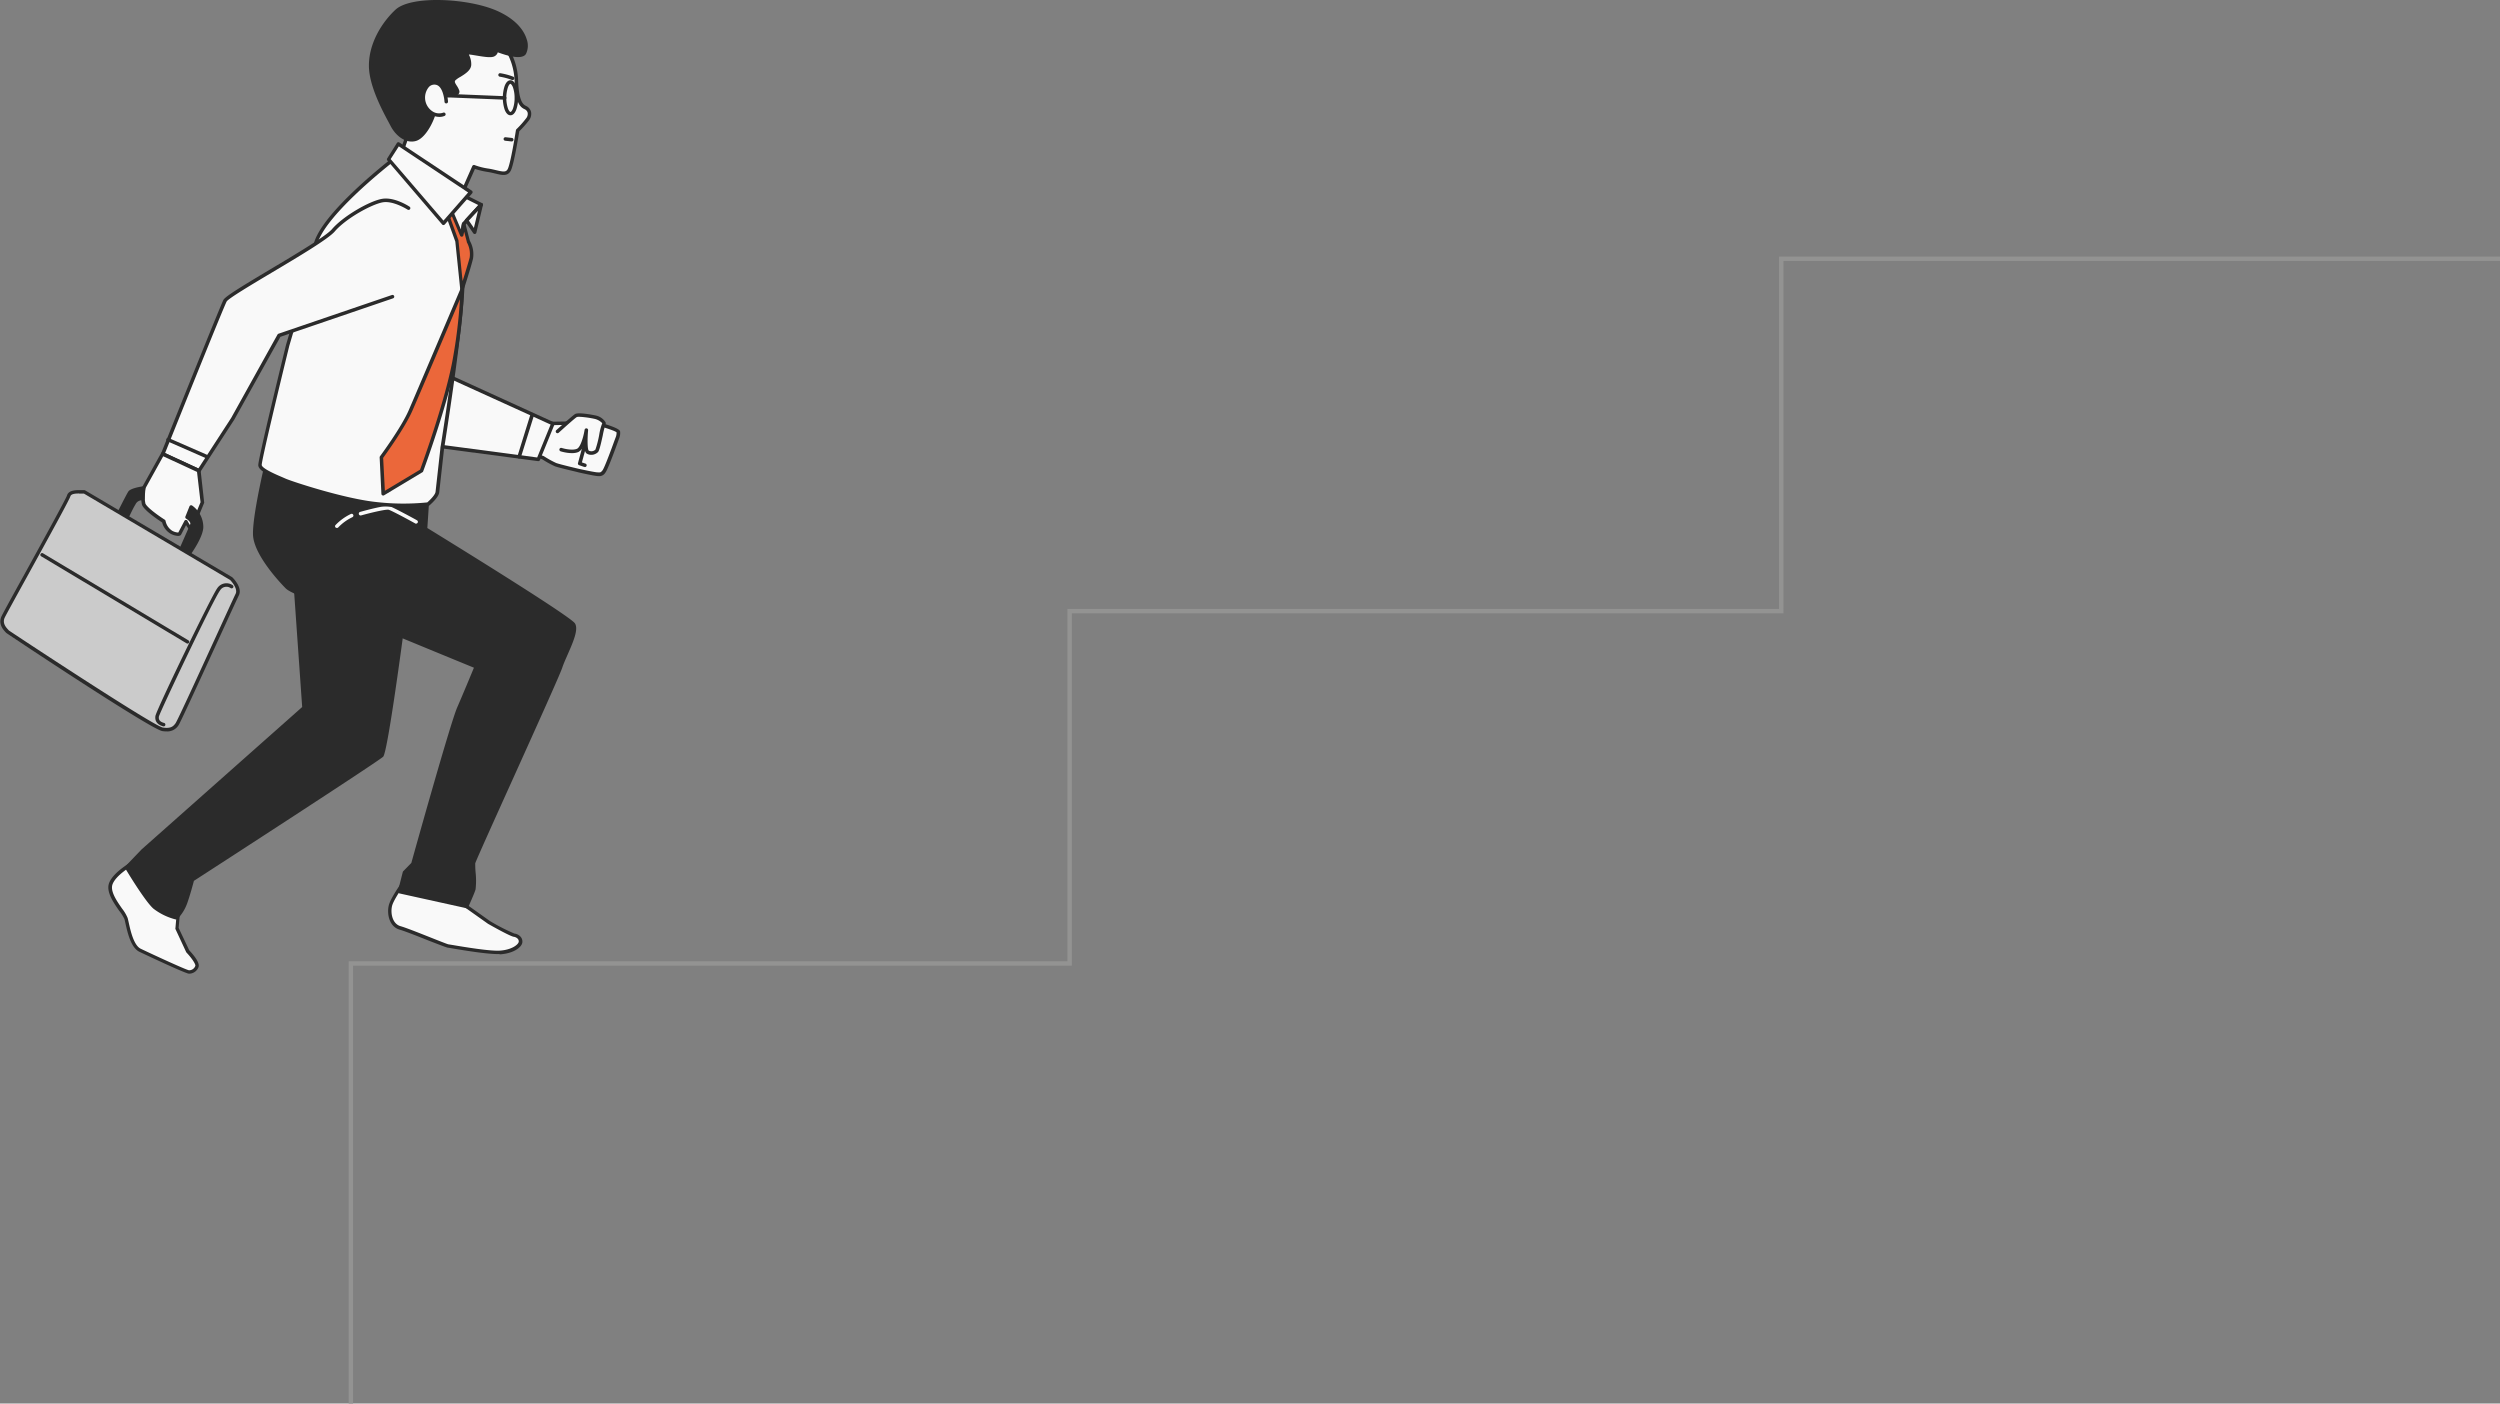 <?xml version="1.0" encoding="UTF-8"?> <svg xmlns="http://www.w3.org/2000/svg" width="570" height="320" fill="none"><rect width="100%" height="100%" fill="#808080" stroke="none"/><path d="m40.657 207.76-.337 3.877 2.488 5.25s2.513 2.6 2.079 3.508a1.904 1.904 0 0 1-1.838 1.204c-.675-.049-8.99-3.918-11.134-4.953-2.143-1.036-2.785-5.796-3.211-7.225-.425-1.429-4.407-5.33-3.436-7.931.972-2.601 5.82-5.137 5.82-5.137l9.569 11.407z" fill="#F9F9F9"></path><path d="M43.21 222h-.145c-.907-.064-11.182-4.937-11.287-4.993-1.934-.931-2.705-4.391-3.162-6.422-.097-.433-.169-.803-.25-1.051a9.44 9.44 0 0 0-1.211-1.903c-1.269-1.83-3.019-4.327-2.28-6.301 1.02-2.713 5.812-5.25 6.012-5.354a.403.403 0 0 1 .498.096l9.577 11.431a.388.388 0 0 1 .096.289l-.33 3.773 2.409 5.089c.803.867 2.593 2.89 2.103 3.909A2.322 2.322 0 0 1 43.21 222zm-12.202-25.158c-1.028.578-4.568 2.69-5.346 4.769-.595 1.605 1.011 3.877 2.183 5.563a9.151 9.151 0 0 1 1.26 2.135c.072.265.16.65.257 1.092.394 1.798 1.14 5.145 2.721 5.908 2.938 1.412 10.331 4.816 11.006 4.912a1.488 1.488 0 0 0 1.437-.979c.16-.345-.803-1.798-2.007-3.058l-.072-.105-2.449-5.266a.375.375 0 0 1 0-.208l.321-3.717-9.311-11.046z" fill="#2B2B2B"></path><path d="m67.293 132.343 2.03 29.027-36.789 32.583-3.652 3.813s4.48 7.465 6.366 9.103a13.726 13.726 0 0 0 4.92 2.408 9.682 9.682 0 0 0 2.103-3.356c.755-2.063 1.606-5.306 1.606-5.306s42.255-27.349 43.219-28.336c.963-.987 5.137-32.719 5.137-32.719l-24.94-7.217z" fill="#2B2B2B"></path><path d="M40.167 209.638h-.096a13.903 13.903 0 0 1-5.09-2.464c-1.91-1.654-6.26-8.887-6.421-9.192a.423.423 0 0 1 .056-.489l3.652-3.813 36.629-32.479-2.023-28.826a.4.4 0 0 1 .144-.345.41.41 0 0 1 .362-.072l24.957 7.176a.395.395 0 0 1 .28.434c-.979 7.473-4.262 31.94-5.25 32.952-.987 1.011-38.241 25.133-43.154 28.312-.177.666-.9 3.38-1.557 5.186a9.952 9.952 0 0 1-2.2 3.508.418.418 0 0 1-.289.112zm-10.78-11.816c.802 1.332 4.503 7.337 6.116 8.741a12.834 12.834 0 0 0 4.544 2.224 9.427 9.427 0 0 0 1.846-3.042c.739-2.023 1.605-5.234 1.605-5.266a.432.432 0 0 1 .169-.241c11.696-7.562 42.232-27.389 43.155-28.28.682-1.076 3.34-19.691 4.985-32.149l-24.082-6.92 1.975 28.449a.408.408 0 0 1-.129.329L32.774 194.25l-3.387 3.572z" fill="#2B2B2B"></path><path d="m104.113 205.022 7.377 5.242s4.993 2.826 5.739 2.914a1.525 1.525 0 0 1 1.469 1.549c-.096.875-1.758 2.208-4.687 2.408-2.93.201-11.239-1.364-11.841-1.436-.602-.073-8.71-3.492-10.917-4.118-2.207-.627-2.649-3.452-2.2-5.17.45-1.718 3.42-5.812 3.42-5.812l11.64 4.423z" fill="#F9F9F9"></path><path d="M113.489 217.529c-2.673 0-7.971-.891-10.323-1.285-.554-.096-.923-.16-1.043-.168-.305-.04-1.501-.506-4.36-1.606-2.552-1.019-5.442-2.167-6.614-2.496-2.512-.707-2.97-3.797-2.488-5.619.482-1.822 3.363-5.78 3.492-5.948a.401.401 0 0 1 .465-.137l11.64 4.447.088.048 7.377 5.242a43.892 43.892 0 0 0 5.555 2.842c.477.055.924.26 1.277.586a1.666 1.666 0 0 1 .545 1.413c-.128 1.172-2.103 2.56-5.065 2.737-.184-.056-.345-.056-.546-.056zm-20.87-16.472c-.643.907-2.818 4.013-3.212 5.426-.417 1.606 0 4.15 1.927 4.688 1.212.345 4.126 1.501 6.695 2.521 1.814.722 3.869 1.533 4.158 1.605l1.084.177c2.496.425 8.356 1.405 10.684 1.268 2.745-.177 4.246-1.397 4.319-2.031a.885.885 0 0 0-.297-.738 1.545 1.545 0 0 0-.803-.378c-.803-.08-5.049-2.48-5.9-2.962l-7.369-5.225-11.287-4.351z" fill="#2B2B2B"></path><path d="M60.87 105.476s-2.897 12.089-2.76 16.448c.136 4.358 6.1 10.764 7.36 11.992 1.26 1.229 7.562 3.163 8.028 3.524.465.362 35.151 14.61 35.151 14.61s-2.336 5.619-4.014 9.488c-1.677 3.87-10.435 35.457-10.435 35.457l-1.927 1.959-1.1 4.374 15.341 3.348s1.38-3.042 1.605-3.942c.225-.899-.208-5.145-.12-5.908.088-.762 18.92-41.814 19.851-44.655.932-2.842 4.014-8.092 2.946-9.762-1.067-1.669-33.714-21.746-33.714-21.746l.457-6.927s-25.165-1.557-36.668-8.26z" fill="#2B2B2B"></path><path d="M106.457 207.077h-.088l-15.34-3.387a.41.41 0 0 1-.305-.49l1.108-4.375a.381.381 0 0 1 .104-.184l1.846-1.887c.642-2.296 8.83-31.651 10.436-35.408 1.397-3.211 3.291-7.787 3.837-9.111-10.652-4.367-34.461-14.168-34.879-14.522-.144-.096-1.043-.425-1.918-.746-2.192-.803-5.202-1.927-6.093-2.794-.072-.072-7.32-7.264-7.481-12.265-.137-4.367 2.649-16.055 2.769-16.561a.409.409 0 0 1 .233-.273.418.418 0 0 1 .361 0c11.302 6.583 36.203 8.188 36.452 8.204a.378.378 0 0 1 .28.137.388.388 0 0 1 .097.289l-.441 6.686c4.198 2.585 32.607 20.069 33.658 21.746.859 1.357-.433 4.295-1.686 7.137-.481 1.099-.947 2.143-1.212 2.962-.513 1.549-5.996 13.694-11.294 25.438-4.126 9.135-8.389 18.575-8.549 19.169 0 .233 0 1.14.08 2.007a17.843 17.843 0 0 1 0 3.934c-.265.923-1.605 3.877-1.662 4.013a.393.393 0 0 1-.313.281zm-14.85-4.054 14.618 3.211c.345-.802 1.284-2.881 1.485-3.588a21.398 21.398 0 0 0-.057-3.668 20.006 20.006 0 0 1-.08-2.176c0-.361 2.079-4.92 8.605-19.378 5.05-11.182 10.773-23.857 11.239-25.358.281-.859.746-1.918 1.244-3.042 1.052-2.408 2.368-5.378 1.742-6.374-.803-1.212-20.542-13.59-33.61-21.617a.413.413 0 0 1-.193-.37l.433-6.534c-3.21-.233-25.101-2.015-35.938-8.027-.546 2.36-2.745 12.041-2.625 15.83.12 3.933 5.403 9.921 7.225 11.712.803.754 3.925 1.918 5.812 2.616.746.222 1.467.521 2.15.891.804.45 25.568 10.653 35.048 14.546a.403.403 0 0 1 .217.522c0 .056-2.352 5.683-4.014 9.496-1.661 3.813-10.347 35.087-10.435 35.4a.343.343 0 0 1-.097.177l-1.846 1.878-.923 3.853z" fill="#2B2B2B"></path><path d="M94.89 119.403a.437.437 0 0 1-.2-.048c-2.095-1.164-5.45-2.954-6.077-3.131-.498-.144-3.588.546-6.285 1.293a.42.42 0 0 1-.316-.041.416.416 0 0 1 .1-.762c.954-.265 5.763-1.606 6.718-1.292.955.313 5.707 2.897 6.253 3.21a.404.404 0 0 1 .046.659.4.4 0 0 1-.239.088v.024zM76.78 120.366a.367.367 0 0 1-.266-.104.388.388 0 0 1-.09-.434.388.388 0 0 1 .09-.128 11.863 11.863 0 0 1 3.5-2.52.391.391 0 0 1 .53.208.409.409 0 0 1-.2.53 11.016 11.016 0 0 0-3.212 2.32.375.375 0 0 1-.353.128zM124.91 96.59l3.95-.065 4.391-.658s7.674 1.87 7.714 2.633a3.342 3.342 0 0 1-.305 1.606c-.185.489-2.408 6.726-2.986 7.425a1.362 1.362 0 0 1-1.606.586c-.754-.089-4.222-.851-4.222-.851s-4.215-.979-5.194-1.341a21.552 21.552 0 0 1-2.874-1.605l-1.605-.562 2.737-7.168z" fill="#F9F9F9"></path><path d="M136.616 108.566a5.165 5.165 0 0 1-.57-.04c-.803-.08-4.126-.803-4.271-.859-.144-.056-4.254-.987-5.242-1.348a21.791 21.791 0 0 1-2.914-1.606l-1.549-.546a.376.376 0 0 1-.134-.081.41.41 0 0 1-.091-.127.365.365 0 0 1-.032-.153.358.358 0 0 1 .032-.152l2.706-7.225a.418.418 0 0 1 .369-.265l3.949-.064 4.343-.65h.153c7.963 1.942 8.027 2.713 8.027 3.01.045.57-.055 1.14-.289 1.662l-.153.433c-2.127 5.86-2.697 6.928-2.938 7.225a1.602 1.602 0 0 1-1.396.786zm-13.888-5.017 1.205.426.08.04a22.908 22.908 0 0 0 2.793 1.549c.948.345 5.106 1.317 5.146 1.325.04.008 3.46.762 4.182.802.723.04.803.089 1.236-.449.145-.169.707-1.196 2.794-6.976l.168-.45c.177-.39.26-.816.241-1.244-.522-.465-4.142-1.557-7.337-2.336l-4.318.642-3.725.073-2.465 6.598z" fill="#2B2B2B"></path><path d="M127.128 98.364s3.66-3.292 4.206-3.613c.546-.32 3.621.185 4.487.402.867.216 2.128 1.091 1.823 1.605-.305.514-1.164 5.619-1.606 6.069a1.706 1.706 0 0 1-2.063.281c-.714-.466-.305-4.977-.305-4.977s-.602 4.013-1.942 4.599c-1.341.586-3.797-.168-3.797-.168" fill="#F9F9F9"></path><path d="M134.794 103.702c-.367.003-.726-.1-1.035-.297-.362-.241-.53-1.02-.586-1.967a3.037 3.037 0 0 1-1.269 1.605c-1.469.675-4.013-.112-4.086-.144a.41.41 0 0 1-.264-.506.409.409 0 0 1 .505-.265c.642.209 2.529.635 3.508.185.803-.377 1.493-2.834 1.718-4.295a.403.403 0 0 1 .45-.353.403.403 0 0 1 .353.45c-.201 2.207-.137 4.318.136 4.615a1.287 1.287 0 0 0 1.533-.224c.37-1.093.657-2.212.859-3.348.136-.91.37-1.805.699-2.665a3.406 3.406 0 0 0-1.606-.955c-1.124-.289-3.789-.642-4.182-.45-.393.193-2.729 2.304-4.134 3.565a.395.395 0 0 1-.295.12.403.403 0 0 1-.392-.433.407.407 0 0 1 .149-.282c.377-.337 3.709-3.33 4.271-3.66.802-.474 4.399.265 4.816.361a3.484 3.484 0 0 1 2.111 1.493.747.747 0 0 1-.048.675c-.244.79-.44 1.594-.586 2.408-.514 2.352-.803 3.42-1.06 3.725a2.18 2.18 0 0 1-1.565.642z" fill="#2B2B2B"></path><path d="m133.244 101.711-1.076 3.949 1.1.378" fill="#F9F9F9"></path><path d="M133.267 106.439a.35.35 0 0 1-.129 0l-1.1-.377a.396.396 0 0 1-.256-.482l1.067-3.949a.417.417 0 0 1 .506-.297.413.413 0 0 1 .297.505l-.979 3.589.746.256a.406.406 0 1 1-.128.803l-.024-.048z" fill="#2B2B2B"></path><path d="m126.058 96.59-3.323 8.147-23.93-3.163 4.384-15.404 22.869 10.42z" fill="#F9F9F9"></path><path d="M122.736 105.139h-.056l-23.922-3.163a.398.398 0 0 1-.159-.059.397.397 0 0 1-.185-.28.428.428 0 0 1 .007-.175l4.383-15.396a.401.401 0 0 1 .554-.257l22.862 10.435a.394.394 0 0 1 .208.514l-3.323 8.148a.39.39 0 0 1-.369.233zm-23.416-3.902 23.159 3.067 3.058-7.506-22.123-10.066-4.094 14.505z" fill="#2B2B2B"></path><path d="M118.353 104.529h-.12a.404.404 0 0 1-.257-.506l2.954-9.504a.418.418 0 0 1 .77-.078.411.411 0 0 1 .033.318l-2.954 9.456a.41.41 0 0 1-.154.237.408.408 0 0 1-.272.077z" fill="#2B2B2B"></path><path d="M89.984 36.12S73.432 48.763 71.851 55.915c-1.582 7.153-6.262 22.814-6.262 22.814s-6.422 26.072-6.317 27.293c.104 1.22 4.013 2.705 5.723 3.459 1.71.755 13.398 4.544 20.542 5.339 3.997.488 8.037.52 12.041.096 0 0 1.999-1.702 2.103-2.705.105-1.004 1.06-9.489 1.092-9.826.032-.337 5.145-32.109 4.688-40.136-.458-8.028.225-11.166.225-11.166l4.013-4.415-5.779-2.906-13.936-7.642z" fill="#F9F9F9"></path><path d="M92.296 115.63a61.93 61.93 0 0 1-6.807-.385c-7.048-.803-18.72-4.511-20.654-5.362l-.803-.345c-2.761-1.164-5.057-2.224-5.145-3.452-.089-1.228 5.667-24.78 6.325-27.454.048-.176 4.696-15.725 6.262-22.797 1.605-7.225 17.603-19.514 18.278-20.068a.417.417 0 0 1 .441 0l13.952 7.65 5.771 2.898a.405.405 0 0 1 .211.285.414.414 0 0 1-.098.34l-3.918 4.335c-.104.594-.602 3.83-.192 10.958.369 6.422-2.706 27.517-4.576 39.494-.064.441-.104.698-.112.738l-1.092 9.818c-.128 1.132-2.03 2.785-2.248 2.97a.375.375 0 0 1-.2.088c-1.79.213-3.592.309-5.395.289zm-2.28-79.028c-1.902 1.477-16.303 12.883-17.772 19.385-1.605 7.105-6.229 22.686-6.277 22.838-2.545 10.38-6.326 26.209-6.294 27.189.057.802 3.284 2.191 4.656 2.769l.803.353c1.501.658 13.14 4.487 20.421 5.298 3.94.471 7.918.509 11.865.113.73-.635 1.822-1.774 1.886-2.409l1.092-9.817s0-.297.112-.803c3.211-20.333 4.817-34.67 4.568-39.334-.458-8.027.201-11.141.233-11.238a.45.45 0 0 1 .096-.184l3.636-4.014-5.306-2.665-13.718-7.481z" fill="#2B2B2B"></path><path d="m109.716 46.676-1.485 6.277-1.846-2.697 3.331-3.58z" fill="#F9F9F9"></path><path d="M108.231 53.355a.397.397 0 0 1-.329-.177l-1.855-2.69a.411.411 0 0 1 .041-.505l3.339-3.58a.401.401 0 0 1 .682.361l-1.493 6.277a.411.411 0 0 1-.313.306l-.072.008zm-1.333-3.059 1.148 1.678.931-3.917-2.079 2.24z" fill="#2B2B2B"></path><path d="M115.198 10.553a14.556 14.556 0 0 1 2.529 7.738c.161 4.656 1.06 5.772 2.023 6.213.963.442 1.413 1.517.482 2.77a23.344 23.344 0 0 1-2.192 2.464s-1.164 7.45-1.894 8.95c-.731 1.502-2.409.522-4.769.145a13.99 13.99 0 0 1-3.299-.803l-2.866 6.422-13.742-9.544 2.296-6.422s-1.662-2.336-.707-9.914c.955-7.578 15.172-10.38 22.139-8.02z" fill="#F9F9F9"></path><path d="M105.212 44.878a.38.38 0 0 1-.225-.073l-13.742-9.544a.393.393 0 0 1-.153-.466l2.232-6.237c-.378-.706-1.493-3.436-.667-10.002.29-2.328 1.806-4.407 4.375-6.012 4.817-3.01 13.181-4.102 18.294-2.368a.385.385 0 0 1 .185.136 14.715 14.715 0 0 1 2.617 7.963c.16 4.52.995 5.499 1.79 5.868a2.044 2.044 0 0 1 1.156 1.34 2.405 2.405 0 0 1-.53 2.04 24.19 24.19 0 0 1-2.143 2.408c-.169 1.035-1.212 7.481-1.919 8.926-.706 1.445-2.087 1.068-3.572.707-.506-.12-1.035-.25-1.605-.338a18.592 18.592 0 0 1-3.019-.706l-2.713 6.117a.412.412 0 0 1-.257.217.27.27 0 0 1-.104.024zM91.951 34.77l13.068 9.103 2.665-6.02a.41.41 0 0 1 .225-.209.385.385 0 0 1 .313 0c1.037.387 2.114.656 3.211.803.61.096 1.172.233 1.678.353 1.67.401 2.288.482 2.665-.281.578-1.188 1.533-6.775 1.854-8.83a.428.428 0 0 1 .121-.233 21.904 21.904 0 0 0 2.151-2.408 1.612 1.612 0 0 0 .401-1.365 1.235 1.235 0 0 0-.73-.802c-1.068-.498-2.079-1.606-2.256-6.567a14.455 14.455 0 0 0-2.408-7.417c-4.929-1.605-12.9-.546-17.492 2.328-2.36 1.485-3.74 3.364-4.013 5.434-.915 7.225.626 9.633.642 9.633a.426.426 0 0 1 .048.37l-2.143 6.108z" fill="#2B2B2B"></path><path d="M116.387 26.286c-.385 0-.923-.224-1.332-1.308a8.828 8.828 0 0 1 0-5.362c.409-1.092.947-1.317 1.324-1.317.377 0 .915.225 1.325 1.309.295.862.442 1.769.433 2.68a7.881 7.881 0 0 1-.417 2.682c-.402 1.084-.94 1.316-1.325 1.316h-.008zm0-7.184c-.096 0-.345.16-.578.803a7.996 7.996 0 0 0 0 4.816c.233.626.482.803.578.803.096 0 .345-.169.578-.803.256-.776.378-1.59.361-2.408a7.22 7.22 0 0 0-.377-2.408c-.241-.61-.482-.77-.578-.77l.016-.033z" fill="#2B2B2B"></path><path d="m115.03 22.73-13.847-.562a.402.402 0 0 1-.386-.417.394.394 0 0 1 .124-.285.387.387 0 0 1 .294-.1l13.847.562a.404.404 0 0 1 .401.401.402.402 0 0 1-.401.401h-.032zM116.867 18.26a.477.477 0 0 1-.177-.041 13.64 13.64 0 0 0-2.737-.73.413.413 0 0 1-.329-.466.404.404 0 0 1 .159-.261.394.394 0 0 1 .299-.068 14.21 14.21 0 0 1 2.97.803.397.397 0 0 1 .176.538.399.399 0 0 1-.361.224zM116.676 32.25h-.048l-1.445-.16a.404.404 0 0 1-.347-.284.396.396 0 0 1 .138-.428c.084-.067.19-.1.297-.09l1.445.16a.408.408 0 0 1 .361.45.406.406 0 0 1-.401.353z" fill="#2B2B2B"></path><path d="M101.183 21.767s3.5.048 3.163-1.003c-.337-1.052-1.493-1.863-.803-2.69.69-.826 3.476-1.766 3.54-3.339.064-1.573-.803-2.231-.498-2.657.305-.425 5.082 1.02 6.061.337.979-.682.249-1.22.249-1.22s5.723 2.448 6.686.859c.964-1.59.346-6.181-6.325-9.183s-19.514-3.404-22.79-.377c-3.275 3.026-6.076 7.914-5.94 12.787.137 4.873 3.749 11.037 4.865 13.197 1.116 2.16 3.403 4.014 5.523 3.21 2.119-.802 4.013-4.816 4.43-7.304.418-2.489 1.839-2.617 1.839-2.617z" fill="#2B2B2B"></path><path d="M93.846 32.275c-1.959 0-3.829-1.654-4.816-3.612l-.458-.86c-1.405-2.624-4.326-8.083-4.455-12.514-.145-5.378 3.042-10.291 6.069-13.092 3.564-3.292 16.68-2.633 23.231.313 4.728 2.127 6.205 4.912 6.662 6.421a4.283 4.283 0 0 1-.16 3.363c-.915 1.494-4.6.314-6.422-.368-.105.355-.34.66-.658.85-.65.45-2.144.241-4.191-.104-.594-.096-1.364-.233-1.733-.24 0 .08.072.192.112.28.297.65.44 1.358.417 2.071-.056 1.245-1.396 2.08-2.48 2.746a5.25 5.25 0 0 0-1.148.802c-.225.29-.088.554.321 1.196.241.348.436.726.578 1.124a.799.799 0 0 1-.112.73c-.57.803-2.697.803-3.396.803-.168 0-1.204.33-1.509 2.28-.41 2.61-2.408 6.775-4.688 7.618a3.38 3.38 0 0 1-1.164.193zM99.722.808c-4.013 0-7.57.65-9.014 1.983-2.77 2.56-5.957 7.36-5.812 12.482.12 4.23 2.986 9.585 4.358 12.153l.466.867c1.028 1.983 3.139 3.717 5.025 3.018 1.887-.698 3.805-4.68 4.166-6.991.426-2.713 2.152-2.946 2.224-2.954h.048c1.317 0 2.657-.217 2.786-.474a4.23 4.23 0 0 0-.498-.94c-.393-.61-.875-1.364-.273-2.126a5.32 5.32 0 0 1 1.349-1.012c.923-.57 2.071-1.276 2.103-2.095a3.854 3.854 0 0 0-.354-1.734c-.16-.393-.313-.803-.08-1.124.233-.32.803-.305 2.577 0 1.188.193 3.163.53 3.596.233.249-.176.337-.313.337-.393a.29.29 0 0 0-.104-.177.408.408 0 0 1 .121-.699.4.4 0 0 1 .28.009c2.176.931 5.619 1.902 6.189 1.02a3.475 3.475 0 0 0 .073-2.713c-.418-1.341-1.774-3.894-6.222-5.893-3.58-1.613-8.781-2.44-13.34-2.44z" fill="#2B2B2B"></path><path d="M101.705 23.18s-.176-3.524-2.022-4.182c-1.847-.659-3.781 1.5-3.075 4.294a3.556 3.556 0 0 0 4.551 2.77" fill="#F9F9F9"></path><path d="M100.204 26.656a4.077 4.077 0 0 1-1.702-.394 4.262 4.262 0 0 1-2.247-2.873 4.216 4.216 0 0 1 1.035-4.19 2.489 2.489 0 0 1 2.569-.579c2.071.739 2.28 4.383 2.288 4.544a.408.408 0 0 1-.233.38.404.404 0 0 1-.153.037.395.395 0 0 1-.417-.377c-.048-.907-.449-3.364-1.758-3.821a1.702 1.702 0 0 0-1.758.41 3.756 3.756 0 0 0 1.028 5.747 2.744 2.744 0 0 0 2.175.152.4.4 0 0 1 .53.201.387.387 0 0 1-.066.439.396.396 0 0 1-.127.09 2.84 2.84 0 0 1-1.164.234z" fill="#2B2B2B"></path><path d="m101.656 48.04 2.505 6.944 1.14 11.094s1.726-5.346 2.159-7.225a5.93 5.93 0 0 0-.706-3.805l-1.028-3.957-.514 2.544-2.408-5.699-1.148.104z" fill="#EB673A"></path><path d="M105.301 66.48a.391.391 0 0 1-.353-.354l-1.14-11.046-2.489-6.895a.4.4 0 0 1 0-.353.39.39 0 0 1 .297-.185l1.148-.096a.397.397 0 0 1 .402.24l1.91 4.496.257-1.268a.391.391 0 0 1 .377-.321.425.425 0 0 1 .402.297l1.019 3.909a6.281 6.281 0 0 1 .722 4.053c-.433 1.863-2.095 7.032-2.167 7.225a.404.404 0 0 1-.385.297zm-3.091-18.086 2.328 6.421v.097l.939 9.167c.546-1.726 1.301-4.206 1.606-5.346a5.57 5.57 0 0 0-.658-3.516.364.364 0 0 1 0-.105l-.594-2.263-.169.803a.396.396 0 0 1-.593.26.415.415 0 0 1-.17-.188l-2.303-5.427-.386.097z" fill="#2B2B2B"></path><path d="m90.803 32.82-2.2 3.484 12.507 14.61 6.213-7.104-16.52-10.99z" fill="#F9F9F9"></path><path d="M101.11 51.316a.394.394 0 0 1-.305-.137L88.298 36.57a.402.402 0 0 1 0-.473l2.192-3.492a.41.41 0 0 1 .562-.12l16.528 10.989a.378.378 0 0 1 .168.28.407.407 0 0 1-.088.322l-6.245 7.096a.416.416 0 0 1-.305.145zM89.069 36.272l12.041 14.032 5.619-6.422-15.798-10.508-1.862 2.898z" fill="#2B2B2B"></path><path d="M105.3 66.078s-9.914 23.528-11.768 27.638c-1.854 4.11-6.598 10.572-6.598 10.572l.433 8.292 8.726-5.218s5.964-16.054 7.65-26.16c1.685-10.107 1.557-15.124 1.557-15.124z" fill="#EB673A"></path><path d="M87.36 112.981a.363.363 0 0 1-.184-.048.395.395 0 0 1-.217-.329l-.401-8.316a.427.427 0 0 1 .08-.257c.048-.064 4.816-6.486 6.55-10.492 1.734-4.005 11.672-27.389 11.768-27.622a.41.41 0 0 1 .45-.24.4.4 0 0 1 .321.385c0 .056.104 5.145-1.565 15.163-1.67 10.018-7.61 26.073-7.675 26.233a.36.36 0 0 1-.168.209l-8.718 5.242a.384.384 0 0 1-.24.072zm0-8.573.394 7.49 8.027-4.817c.57-1.557 6.004-16.496 7.578-25.96a111.837 111.837 0 0 0 1.509-12.916c-2.408 5.724-9.464 22.332-10.95 25.687-1.741 3.837-5.9 9.577-6.558 10.5v.016z" fill="#2B2B2B"></path><path d="M93.156 47.43s-3.347-2.151-5.924-1.734c-2.576.418-8.573 3.693-11.238 6.776-2.665 3.082-23.881 14.449-24.708 16.054-.827 1.606-14.192 34.935-14.192 34.935l8.244 3.813 7.666-11.8L63.6 76.449l25.864-8.83" fill="#F9F9F9"></path><path d="M45.344 107.691a.4.4 0 0 1-.169 0l-8.244-3.821a.397.397 0 0 1-.2-.513c.545-1.357 13.381-33.338 14.2-34.967.417-.803 4.126-3.059 10.636-6.944 5.98-3.564 12.755-7.602 14.128-9.2 2.609-3.034 8.678-6.47 11.471-6.919 2.794-.45 6.069 1.702 6.205 1.79a.4.4 0 0 1 .129.554.41.41 0 0 1-.562.129s-3.211-2.063-5.62-1.678c-2.408.385-8.348 3.58-10.989 6.647-1.46 1.701-8.027 5.619-14.328 9.367-4.672 2.786-9.962 5.94-10.324 6.615-.802 1.509-12.602 30.97-14.04 34.557l7.586 3.508 7.474-11.51 10.58-19.034a.41.41 0 0 1 .217-.184l25.872-8.83a.401.401 0 0 1 .485.556.41.41 0 0 1-.229.206l-25.687 8.774-10.516 18.88-7.682 11.833a.405.405 0 0 1-.393.184z" fill="#2B2B2B"></path><path d="M47.111 104.464a.363.363 0 0 1-.16 0l-8.83-3.869a.403.403 0 0 1-.18-.52.401.401 0 0 1 .509-.21l8.83 3.861a.41.41 0 0 1 .208.53.402.402 0 0 1-.377.208z" fill="#2B2B2B"></path><path d="m45.344 107.29.803 7.225-1.332 3.283c.178.935.293 1.882.345 2.833-.056.642.233.988-.73.707-.964-.281-2.032-2.408-2.032-2.408l-1.477 2.833s-.473.249-1.838-.409a3.902 3.902 0 0 1-1.758-2.473s-4.182-2.689-4.551-3.965c-.22-1.205-.22-2.44 0-3.645l4.342-7.794 8.228 3.813z" fill="#F9F9F9"></path><path d="M40.617 122.197a4.107 4.107 0 0 1-1.71-.498 4.16 4.16 0 0 1-1.935-2.577c-.803-.53-4.214-2.785-4.616-4.086a10.272 10.272 0 0 1 0-3.837.355.355 0 0 1 .049-.128l4.334-7.787a.4.4 0 0 1 .522-.168l8.244 3.813a.387.387 0 0 1 .233.321l.803 7.224c.02.063.02.13 0 .193l-1.293 3.155c.185.934.292 1.882.321 2.833v.329a.756.756 0 0 1-.224.707c-.233.193-.554.152-1.012 0-.746-.225-1.485-1.252-1.91-1.967L41.29 121.9a.44.44 0 0 1-.16.16 1.007 1.007 0 0 1-.514.137zm-7.474-10.821a9.266 9.266 0 0 0 0 3.387c.265.843 2.85 2.738 4.423 3.733a.42.42 0 0 1 .177.257 3.487 3.487 0 0 0 1.509 2.256c.427.244.905.384 1.397.409l1.396-2.657a.383.383 0 0 1 .354-.217.408.408 0 0 1 .36.225c.41.803 1.237 2.055 1.783 2.215l.209.057a3.641 3.641 0 0 1 0-.41 19.32 19.32 0 0 0-.337-2.737.434.434 0 0 1 0-.225l1.308-3.163-.803-6.911-7.706-3.564-4.07 7.345z" fill="#2B2B2B"></path><path d="M32.774 111.271s-2.68.257-3.17 1.028c-.49.771-2.665 5.089-2.665 5.089l1.717 1.285s1.132-2.537 1.91-3.878a2.016 2.016 0 0 1 2.024-1.099l.184-2.425z" fill="#2B2B2B"></path><path d="M28.64 119.074a.362.362 0 0 1-.241-.08l-1.718-1.285a.394.394 0 0 1-.112-.497c.088-.177 2.191-4.351 2.68-5.13.49-.778 2.995-1.164 3.469-1.212a.421.421 0 0 1 .32.112.4.4 0 0 1 .121.322l-.185 2.408a.417.417 0 0 1-.473.361 1.609 1.609 0 0 0-1.605.915c-.803 1.3-1.887 3.813-1.903 3.837a.395.395 0 0 1-.265.225l-.088.024zm-1.204-1.798 1.043.803c.361-.803 1.14-2.449 1.726-3.46a2.415 2.415 0 0 1 1.999-1.309l.12-1.557c-1.075.145-2.191.458-2.408.803-.353.586-1.959 3.724-2.48 4.72zM43.602 115.598l-.955 2.312s1.485.859 1.084 1.79c-.402.931-2.337 5.322-2.337 5.322l1.943.955s2.681-3.772 2.641-5.867a5.617 5.617 0 0 0-2.376-4.512z" fill="#2B2B2B"></path><path d="M43.337 126.371a.393.393 0 0 1-.184-.04l-1.935-.956a.406.406 0 0 1-.193-.521s1.943-4.391 2.336-5.314c.217-.49-.61-1.1-.915-1.277a.4.4 0 0 1-.168-.505l.93-2.32a.395.395 0 0 1 .258-.225.38.38 0 0 1 .174-.014.385.385 0 0 1 .163.062 6.032 6.032 0 0 1 2.553 4.816c.048 2.208-2.61 5.957-2.722 6.109a.385.385 0 0 1-.297.185zm-1.42-1.549 1.284.634c.602-.891 2.408-3.717 2.408-5.346a5.366 5.366 0 0 0-1.83-3.918l-.634 1.606c.626.449 1.324 1.244.955 2.095-.37.851-1.694 3.869-2.184 4.929z" fill="#2B2B2B"></path><path d="m19.207 112.13 33.49 19.772s2.167 2.103 1.38 3.676c-.786 1.573-13.188 28.898-13.71 29.541-.522.642-1.084 1.477-3.283 1.164-2.2-.314-35.015-21.859-35.376-22.292-.362-.434-1.807-1.67-.972-3.388s14.57-26.345 14.923-27.549c.353-1.205 2.553-.875 3.548-.924z" fill="#CBCBCB"></path><path d="M37.968 166.764a5.68 5.68 0 0 1-.94-.072c-2.648-.385-35.464-22.244-35.625-22.404l-.144-.161c-.522-.562-1.742-1.886-.883-3.668.321-.667 2.408-4.504 5.105-9.36 3.813-6.936 9.585-17.403 9.794-18.126.377-1.284 2.135-1.244 3.307-1.22h.61a.492.492 0 0 1 .217.048l33.498 19.78.072.056c.096.096 2.408 2.336 1.46 4.142-.28.554-2.006 4.318-4.197 9.095-6.093 13.293-9.248 20.116-9.553 20.509a3.011 3.011 0 0 1-2.721 1.381zm-19.94-54.248c-.851 0-1.814.08-1.983.65-.209.73-4.399 8.372-9.857 18.286-2.57 4.656-4.777 8.678-5.09 9.32-.626 1.292.273 2.263.755 2.777l.16.185c.21.176 32.993 21.842 35.128 22.147 1.902.281 2.408-.353 2.866-.955.457-.602 5.9-12.539 9.512-20.414 2.184-4.776 3.917-8.549 4.198-9.119.53-1.043-.706-2.608-1.268-3.17l-33.321-19.691h-1.1v-.016z" fill="#2B2B2B"></path><path d="M42.752 146.736a.384.384 0 0 1-.209-.056L9.398 126.844a.374.374 0 0 1-.186-.243.383.383 0 0 1 .05-.302.392.392 0 0 1 .546-.145l33.144 19.844a.39.39 0 0 1 .192.448.396.396 0 0 1-.392.29z" fill="#2B2B2B"></path><path d="M37.238 165.584h-.112c-1.606-.473-1.806-1.525-1.694-2.328.193-1.348 12.844-27.493 14.104-29.139a2.51 2.51 0 0 1 1.607-1.086 2.497 2.497 0 0 1 1.901.388.409.409 0 0 1 .17.259.402.402 0 0 1-.066.303.418.418 0 0 1-.562.104 1.678 1.678 0 0 0-1.317-.262 1.684 1.684 0 0 0-1.09.784c-1.47 1.918-13.752 27.814-13.952 28.77-.105.738.233 1.172 1.124 1.437a.405.405 0 1 1-.112.802v-.032z" fill="#2B2B2B"></path><path d="M80 320V219.667h163.874v-80.334h162.252V59H570" stroke="#939392"></path></svg> 